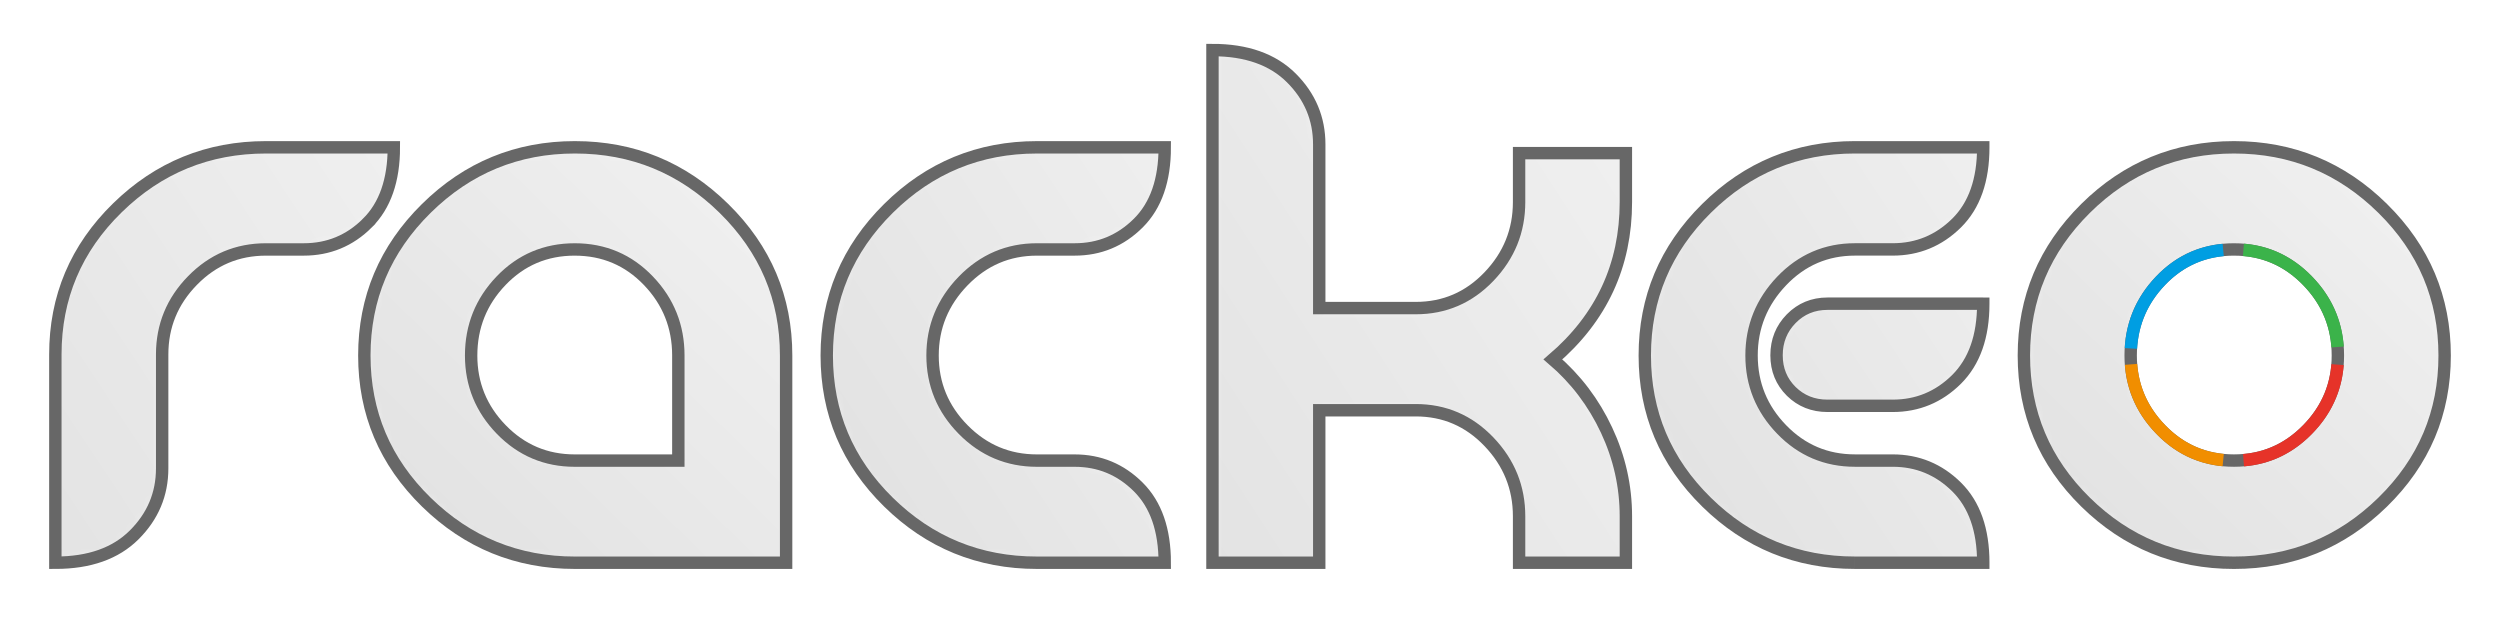 <svg fill="none" height="67" viewBox="0 0 271 67" width="271" xmlns="http://www.w3.org/2000/svg" xmlns:xlink="http://www.w3.org/1999/xlink"><filter id="a" color-interpolation-filters="sRGB" filterUnits="userSpaceOnUse" height="65.621" width="269.047" x=".977" y=".403"><feFlood flood-opacity="0" result="BackgroundImageFix"/><feColorMatrix in="SourceAlpha" result="hardAlpha" type="matrix" values="0 0 0 0 0 0 0 0 0 0 0 0 0 0 0 0 0 0 127 0"/><feOffset/><feGaussianBlur stdDeviation="2.176"/><feColorMatrix type="matrix" values="0 0 0 0 0 0 0 0 0 0 0 0 0 0 0 0 0 0 0.4 0"/><feBlend in2="BackgroundImageFix" mode="normal" result="effect1_dropShadow_22_2311"/><feBlend in="SourceGraphic" in2="effect1_dropShadow_22_2311" mode="normal" result="shape"/></filter><linearGradient id="b"><stop offset="0" stop-color="#e3e3e3"/><stop offset="1" stop-color="#efefef"/></linearGradient><linearGradient id="c" gradientUnits="userSpaceOnUse" x1="16.051" x2="63.281" xlink:href="#b" y1="79.543" y2="48.259"/><linearGradient id="d" gradientUnits="userSpaceOnUse" x1="65.881" x2="97.475" xlink:href="#b" y1="73.642" y2="41.15"/><linearGradient id="e" gradientUnits="userSpaceOnUse" x1="111.365" x2="150.927" xlink:href="#b" y1="76.63" y2="50.504"/><linearGradient id="f" gradientUnits="userSpaceOnUse" x1="146.672" x2="198.445" xlink:href="#b" y1="85.974" y2="52.386"/><linearGradient id="g" gradientUnits="userSpaceOnUse" x1="200.084" x2="239.651" xlink:href="#b" y1="76.629" y2="50.424"/><linearGradient id="h" gradientUnits="userSpaceOnUse" x1="242.348" x2="273.994" xlink:href="#b" y1="70.329" y2="37.94"/><mask id="i" height="46" maskUnits="userSpaceOnUse" width="37" x="6" y="15"><path clip-rule="evenodd" d="m28.835 15.969c-6.266 0-11.642 2.187-16.117 6.569-4.479 4.379-6.718 9.678-6.718 15.89v22.572c3.684 0 6.531-1.008 8.549-3.022 2.018-2.014 3.029-4.411 3.029-7.202v-12.348c0-3.106 1.096-5.78 3.291-8.021 2.196-2.246 4.848-3.367 7.967-3.367h4.088c2.689 0 4.992-.953 6.903-2.858 1.912-1.907 2.867-4.646 2.867-8.212z" fill="#fff" fill-rule="evenodd"/></mask><mask id="j" height="46" maskUnits="userSpaceOnUse" width="47" x="39" y="15"><path clip-rule="evenodd" d="m46.213 22.591c-4.479 4.416-6.72 9.729-6.72 15.947 0 6.219 2.241 11.513 6.72 15.892 4.476 4.379 9.847 6.571 16.115 6.571h22.886v-22.463c0-6.218-2.248-11.53-6.743-15.947-4.498-4.414-9.876-6.621-16.143-6.621-6.268 0-11.639 2.207-16.115 6.621zm8.13 23.973c-2.182-2.241-3.272-4.917-3.272-8.027 0-3.144 1.08-5.848 3.244-8.107 2.166-2.259 4.827-3.39 7.986-3.39 3.155 0 5.819 1.132 7.982 3.39 2.167 2.26 3.247 4.964 3.247 8.107v11.391h-11.229c-3.122 0-5.776-1.121-7.958-3.364z" fill="#fff" fill-rule="evenodd"/></mask><mask id="k" height="46" maskUnits="userSpaceOnUse" width="38" x="89" y="15"><path clip-rule="evenodd" d="m112.401 15.969c-6.266 0-11.629 2.207-16.09 6.621-4.46 4.416-6.69 9.729-6.69 15.947 0 6.219 2.23 11.513 6.69 15.892 4.461 4.379 9.824 6.571 16.09 6.571h13.857c0-3.567-.954-6.306-2.867-8.211-1.913-1.906-4.213-2.861-6.903-2.861h-4.087c-3.118 0-5.78-1.121-7.992-3.364-2.213-2.241-3.32-4.917-3.32-8.027 0-3.111 1.107-5.802 3.32-8.082 2.212-2.275 4.874-3.416 7.992-3.416h4.087c2.69 0 4.99-.953 6.903-2.858 1.913-1.907 2.867-4.646 2.867-8.212z" fill="#fff" fill-rule="evenodd"/></mask><mask id="l" height="56" maskUnits="userSpaceOnUse" width="46" x="131" y="5"><path clip-rule="evenodd" d="m131.431 61h11.575v-16.53h10.46c3.117 0 5.763 1.14 7.939 3.42 2.179 2.278 3.265 4.971 3.265 8.075v5.036h11.576v-5.036c0-3.245-.699-6.362-2.1-9.349-1.397-2.983-3.334-5.536-5.81-7.655 5.273-4.518 7.91-10.207 7.91-17.059v-5.298h-11.576v5.298c0 3.111-1.086 5.804-3.265 8.08-2.176 2.279-4.822 3.416-7.939 3.416h-10.46v-17.746c0-2.788-1.008-5.191-3.026-7.204-2.019-2.013-4.869-3.021-8.549-3.021z" fill="#fff" fill-rule="evenodd"/></mask><mask id="m" height="46" maskUnits="userSpaceOnUse" width="37" x="178" y="15"><path clip-rule="evenodd" d="m201.074 15.969c-6.266 0-11.628 2.207-16.088 6.621-4.464 4.416-6.691 9.729-6.691 15.947 0 6.219 2.227 11.513 6.691 15.892 4.46 4.379 9.822 6.571 16.088 6.571h13.911c0-3.567-.966-6.306-2.892-8.211-1.931-1.906-4.239-2.861-6.929-2.861h-4.09c-3.115 0-5.762-1.121-7.938-3.364-2.177-2.241-3.269-4.917-3.269-8.027 0-3.111 1.092-5.802 3.269-8.082 2.176-2.275 4.823-3.416 7.938-3.416h4.09c2.69 0 4.998-.953 6.929-2.858 1.926-1.907 2.892-4.646 2.892-8.212zm-2.972 16.953c-1.558 0-2.868.542-3.931 1.622-1.061 1.083-1.594 2.403-1.594 3.967 0 1.562.533 2.864 1.594 3.915 1.063 1.044 2.373 1.566 3.931 1.566h7.062c2.69 0 4.998-.955 6.929-2.869 1.926-1.921 2.892-4.651 2.892-8.2z" fill="#fff" fill-rule="evenodd"/></mask><mask id="n" height="46" maskUnits="userSpaceOnUse" width="46" x="219" y="15"><path clip-rule="evenodd" d="m226.077 22.591c-4.459 4.416-6.688 9.729-6.688 15.947 0 6.219 2.229 11.513 6.688 15.892 4.461 4.379 9.826 6.571 16.089 6.571 6.267 0 11.638-2.192 16.116-6.571 4.479-4.379 6.717-9.673 6.717-15.892 0-6.218-2.238-11.53-6.717-15.947-4.478-4.414-9.849-6.621-16.116-6.621-6.263 0-11.628 2.207-16.089 6.621zm8.154 23.973c-2.18-2.241-3.266-4.917-3.266-8.027 0-3.144 1.077-5.848 3.237-8.107 2.159-2.259 4.814-3.39 7.964-3.39 3.117 0 5.772 1.132 7.968 3.39 2.194 2.26 3.292 4.964 3.292 8.107 0 3.109-1.098 5.785-3.292 8.027-2.196 2.243-4.851 3.364-7.968 3.364-3.114 0-5.762-1.121-7.935-3.364z" fill="#fff" fill-rule="evenodd"/></mask><g filter="url(#a)"><g mask="url(#i)"><path clip-rule="evenodd" d="m28.835 15.969c-6.266 0-11.642 2.187-16.117 6.569-4.479 4.379-6.718 9.678-6.718 15.89v22.572c3.684 0 6.531-1.008 8.549-3.022 2.018-2.014 3.029-4.411 3.029-7.202v-12.348c0-3.106 1.096-5.78 3.291-8.021 2.196-2.246 4.848-3.367 7.967-3.367h4.088c2.689 0 4.992-.953 6.903-2.858 1.912-1.907 2.867-4.646 2.867-8.212z" fill="url(#c)" fill-rule="evenodd"/></g><path clip-rule="evenodd" d="m39.826 24.181c-1.91 1.906-4.214 2.859-6.903 2.859h-4.087c-3.119 0-5.771 1.121-7.967 3.367-2.196 2.241-3.291 4.916-3.291 8.021v12.348c0 2.791-1.011 5.189-3.029 7.202-2.018 2.014-4.865 3.022-8.549 3.022v-22.572c0-6.212 2.239-11.511 6.717-15.89 4.476-4.382 9.851-6.569 16.118-6.569h13.857c0 3.566-.955 6.306-2.867 8.211z" fill-rule="evenodd" stroke="#676767" stroke-width="1.344"/><g mask="url(#j)"><path clip-rule="evenodd" d="m46.213 22.591c-4.479 4.416-6.72 9.729-6.72 15.947 0 6.219 2.241 11.513 6.72 15.892 4.476 4.379 9.847 6.571 16.115 6.571h22.886v-22.463c0-6.218-2.248-11.53-6.743-15.947-4.498-4.414-9.876-6.621-16.143-6.621-6.268 0-11.639 2.207-16.115 6.621zm8.13 23.973c-2.182-2.241-3.272-4.917-3.272-8.027 0-3.144 1.08-5.848 3.244-8.107 2.166-2.259 4.827-3.39 7.986-3.39 3.155 0 5.819 1.132 7.982 3.39 2.167 2.26 3.247 4.964 3.247 8.107v11.391h-11.229c-3.122 0-5.776-1.121-7.958-3.364z" fill="url(#d)" fill-rule="evenodd"/></g><path d="m70.284 30.429-.485.465 0.0 0zm-15.968 0-.485-.465-0.0 0zm.027 16.135-.481.469 0.0 0zm19.188 3.364v.672h.672v-.672zm-27.318 4.502.47-.48v-0zm0-31.838.472.478h0zm32.258 0 .471-.479-0-0zm6.744 38.409v.672h.672v-.672zm-11.011-22.463c0-3.316-1.146-6.187-3.434-8.573l-.97.93c2.046 2.134 3.061 4.671 3.061 7.643zm-3.434-8.573c-2.291-2.391-5.13-3.597-8.468-3.597v1.344c2.975 0 5.462 1.059 7.498 3.183zm-8.468-3.597c-3.34 0-6.176 1.206-8.47 3.596l.97.93c2.038-2.124 4.523-3.183 7.5-3.183zm-8.47 3.597c-2.286 2.386-3.432 5.257-3.432 8.573h1.344c0-2.972 1.014-5.509 3.058-7.643zm-3.432 8.573c0 3.286 1.16 6.129 3.462 8.495l.963-.937c-2.06-2.117-3.082-4.625-3.082-7.558zm3.463 8.495c2.309 2.372 5.136 3.567 8.439 3.567v-1.344c-2.939 0-5.42-1.048-7.477-3.161zm8.439 3.567h11.23v-1.344h-11.23zm11.902-.672v-11.391h-1.344v11.391zm-11.874 10.4c-6.093 0-11.294-2.123-15.646-6.379l-.939.961c4.603 4.501 10.141 6.762 16.586 6.762zm-15.646-6.379c-4.351-4.254-6.517-9.375-6.517-15.412h-1.344c0 6.401 2.314 11.868 6.922 16.373zm-6.517-15.412c0-6.035 2.166-11.177 6.519-15.468l-.943-.957c-4.606 4.54-6.92 10.025-6.92 16.424zm6.519-15.468c4.352-4.291 9.553-6.429 15.644-6.429v-1.344c-6.446 0-11.985 2.278-16.587 6.816zm15.644-6.429c6.088 0 11.299 2.138 15.672 6.43l.941-.959c-4.622-4.537-10.17-6.814-16.613-6.814zm15.671 6.43c4.369 4.291 6.543 9.432 6.543 15.467h1.344c0-6.401-2.323-11.885-6.945-16.425zm6.543 15.467v22.463h1.344v-22.463zm.672 21.791h-22.886v1.344h22.886z" fill="#676767"/><g mask="url(#k)"><path clip-rule="evenodd" d="m112.401 15.969c-6.266 0-11.629 2.207-16.09 6.621-4.46 4.416-6.69 9.729-6.69 15.947 0 6.219 2.23 11.513 6.69 15.892 4.461 4.379 9.824 6.571 16.09 6.571h13.857c0-3.567-.954-6.306-2.867-8.211-1.913-1.906-4.213-2.861-6.903-2.861h-4.087c-3.118 0-5.78-1.121-7.992-3.364-2.213-2.241-3.32-4.917-3.32-8.027 0-3.111 1.107-5.802 3.32-8.082 2.212-2.275 4.874-3.416 7.992-3.416h4.087c2.69 0 4.99-.953 6.903-2.858 1.913-1.907 2.867-4.646 2.867-8.212z" fill="url(#e)" fill-rule="evenodd"/></g><path clip-rule="evenodd" d="m112.401 61c-6.267 0-11.629-2.192-16.091-6.57-4.46-4.379-6.69-9.673-6.69-15.892 0-6.218 2.229-11.53 6.69-15.946 4.462-4.415 9.824-6.622 16.091-6.622h13.857c0 3.567-.955 6.306-2.867 8.211-1.913 1.906-4.213 2.859-6.903 2.859h-4.087c-3.118 0-5.781 1.141-7.993 3.415-2.212 2.281-3.319 4.972-3.319 8.083 0 3.11 1.107 5.785 3.319 8.027 2.212 2.243 4.875 3.364 7.993 3.364h4.087c2.69 0 4.99.955 6.903 2.861 1.912 1.906 2.867 4.645 2.867 8.211z" fill-rule="evenodd" stroke="#676767" stroke-width="1.344"/><g mask="url(#l)"><path clip-rule="evenodd" d="m131.431 61h11.575v-16.53h10.46c3.117 0 5.763 1.14 7.939 3.42 2.179 2.278 3.265 4.971 3.265 8.075v5.036h11.576v-5.036c0-3.245-.699-6.362-2.1-9.349-1.397-2.983-3.334-5.536-5.81-7.655 5.273-4.518 7.91-10.207 7.91-17.059v-5.298h-11.576v5.298c0 3.111-1.086 5.804-3.265 8.08-2.176 2.279-4.822 3.416-7.939 3.416h-10.46v-17.746c0-2.788-1.008-5.191-3.026-7.204-2.019-2.013-4.869-3.021-8.549-3.021z" fill="url(#f)" fill-rule="evenodd"/></g><path clip-rule="evenodd" d="m164.67 61v-5.036c0-3.105-1.087-5.798-3.265-8.076-2.177-2.279-4.823-3.419-7.939-3.419h-10.46v16.53h-11.575v-55.574c3.68 0 6.529 1.008 8.548 3.02 2.019 2.013 3.027 4.416 3.027 7.205v17.746h10.46c3.116 0 5.762-1.137 7.939-3.416 2.178-2.276 3.265-4.969 3.265-8.08v-5.298h11.575v5.298c0 6.853-2.636 12.541-7.91 17.059 2.476 2.12 4.414 4.672 5.81 7.655 1.402 2.987 2.1 6.105 2.1 9.35v5.036z" fill-rule="evenodd" stroke="#676767" stroke-width="1.344"/><g mask="url(#m)"><path clip-rule="evenodd" d="m201.074 15.969c-6.266 0-11.628 2.207-16.088 6.621-4.464 4.416-6.691 9.729-6.691 15.947 0 6.219 2.227 11.513 6.691 15.892 4.46 4.379 9.822 6.571 16.088 6.571h13.911c0-3.567-.966-6.306-2.892-8.211-1.931-1.906-4.239-2.861-6.929-2.861h-4.09c-3.115 0-5.762-1.121-7.938-3.364-2.177-2.241-3.269-4.917-3.269-8.027 0-3.111 1.092-5.802 3.269-8.082 2.176-2.275 4.823-3.416 7.938-3.416h4.09c2.69 0 4.998-.953 6.929-2.858 1.926-1.907 2.892-4.646 2.892-8.212zm-2.972 16.953c-1.558 0-2.868.542-3.931 1.622-1.061 1.083-1.594 2.403-1.594 3.967 0 1.562.533 2.864 1.594 3.915 1.063 1.044 2.373 1.566 3.931 1.566h7.062c2.69 0 4.998-.955 6.929-2.869 1.926-1.921 2.892-4.651 2.892-8.2z" fill="url(#g)" fill-rule="evenodd"/></g><path d="m212.094 41.122.473.477.001-.001zm-17.923 1.303-.473.477.002.002zm0-7.881-.479-.471-.001.001zm20.814-1.623h.672v-.672h-.672zm-29.999 21.507.471-.479v-0zm0-31.838.473.478v-0zm29.999-6.621h.672v-.672h-.672zm-2.891 8.211.472.478v-.001zm-18.958 6.274-.485-.464-.001.001zm0 16.109.482-.468v-0zm18.958 6.224.472-.477v-.001zm2.891 8.211v.672h.672v-.672zm-3.364-20.354c-1.807 1.792-3.946 2.675-6.457 2.675v1.344c2.869 0 5.347-1.025 7.403-3.064zm-6.457 2.675h-7.063v1.344h7.063zm-7.063 0c-1.39 0-2.528-.459-3.459-1.373l-.942.958c1.195 1.174 2.677 1.759 4.401 1.759zm-3.457-1.372c-.928-.918-1.395-2.047-1.395-3.438h-1.343c0 1.734.599 3.211 1.792 4.392zm-1.395-3.438c0-1.392.468-2.543 1.402-3.496l-.96-.941c-1.187 1.211-1.785 2.702-1.785 4.436zm1.401-3.495c.933-.948 2.069-1.422 3.451-1.422v-1.344c-1.732 0-3.216.612-4.409 1.823zm3.451-1.422h16.884v-1.344h-16.884zm16.212-.672c0 3.427-.929 5.964-2.694 7.725l.949.951c2.087-2.082 3.089-5.004 3.089-8.676zm-13.239 27.406c-6.09 0-11.283-2.122-15.617-6.378l-.942.959c4.586 4.503 10.117 6.763 16.559 6.763zm-15.617-6.378c-4.336-4.253-6.491-9.375-6.491-15.413h-1.343c0 6.4 2.301 11.867 6.893 16.372zm-6.491-15.413c0-6.036 2.155-11.177 6.493-15.469l-.945-.955c-4.591 4.541-6.891 10.025-6.891 16.424zm6.493-15.469c4.334-4.29 9.526-6.427 15.615-6.427v-1.344c-6.443 0-11.975 2.277-16.56 6.816zm15.615-6.427h13.911v-1.344h-13.911zm13.239-.672c0 3.445-.93 5.99-2.692 7.734l.945.955c2.09-2.068 3.091-5.002 3.091-8.689zm-2.691 7.733c-1.807 1.783-3.946 2.665-6.458 2.665v1.344c2.869 0 5.346-1.023 7.402-3.052zm-6.458 2.665h-4.09v1.344h4.09zm-4.09 0c-3.3 0-6.123 1.219-8.423 3.623l.97.929c2.051-2.144 4.525-3.208 7.453-3.208zm-8.424 3.624c-2.294 2.403-3.455 5.259-3.455 8.546h1.344c0-2.934 1.023-5.46 3.083-7.618zm-3.455 8.546c0 3.286 1.161 6.129 3.459 8.495l.964-.936c-2.057-2.118-3.079-4.625-3.079-7.559zm3.459 8.495c2.302 2.373 5.123 3.568 8.42 3.568v-1.344c-2.932 0-5.406-1.048-7.456-3.16zm8.42 3.568h4.09v-1.344h-4.09zm4.09 0c2.512 0 4.651.883 6.458 2.666l.944-.956c-2.056-2.028-4.533-3.053-7.402-3.053zm6.457 2.666c1.762 1.744 2.692 4.288 2.692 7.734h1.344c0-3.687-1.001-6.621-3.091-8.689zm3.364 7.062h-13.911v1.344h13.911z" fill="#676767"/><g mask="url(#n)"><path clip-rule="evenodd" d="m226.077 22.591c-4.459 4.416-6.688 9.729-6.688 15.947 0 6.219 2.229 11.513 6.688 15.892 4.461 4.379 9.826 6.571 16.089 6.571 6.267 0 11.638-2.192 16.116-6.571 4.479-4.379 6.717-9.673 6.717-15.892 0-6.218-2.238-11.53-6.717-15.947-4.478-4.414-9.849-6.621-16.116-6.621-6.263 0-11.628 2.207-16.089 6.621zm8.154 23.973c-2.18-2.241-3.266-4.917-3.266-8.027 0-3.144 1.077-5.848 3.237-8.107 2.159-2.259 4.814-3.39 7.964-3.39 3.117 0 5.772 1.132 7.968 3.39 2.194 2.26 3.292 4.964 3.292 8.107 0 3.109-1.098 5.785-3.292 8.027-2.196 2.243-4.851 3.364-7.968 3.364-3.114 0-5.762-1.121-7.935-3.364z" fill="url(#h)" fill-rule="evenodd"/></g><path d="m234.203 30.429-.486-.464v0zm.028 16.135.482-.468-.001-.001zm15.903 0 .48.47zm0-16.135.482-.468-.001-.001zm-24.057 24.001-.47.479zm0-31.838-.472-.477v0zm32.205 0-.472.478zm0 31.838-.47-.48v0zm-16.115-28.062c-3.333 0-6.164 1.206-8.45 3.597l.972.928c2.03-2.124 4.51-3.182 7.478-3.182zm-8.45 3.597c-2.28 2.386-3.424 5.256-3.424 8.572h1.344c0-2.973 1.012-5.51 3.052-7.644zm-3.424 8.572c0 3.285 1.156 6.128 3.456 8.495l.963-.937c-2.057-2.116-3.075-4.624-3.075-7.558zm3.455 8.494c2.301 2.373 5.122 3.568 8.419 3.568v-1.344c-2.933 0-5.406-1.047-7.454-3.16zm8.419 3.568c3.297 0 6.126-1.195 8.447-3.566l-.96-.94c-2.071 2.115-4.554 3.162-7.487 3.162zm8.447-3.566c2.315-2.365 3.484-5.21 3.484-8.496h-1.344c0 2.932-1.028 5.439-3.1 7.556zm3.484-8.496c0-3.32-1.167-6.191-3.482-8.576l-.964.936c2.072 2.135 3.102 4.671 3.102 7.64zm-3.483-8.576c-2.32-2.385-5.149-3.593-8.448-3.593v1.344c2.931 0 5.414 1.057 7.485 3.186zm-8.448 30.368c-6.089 0-11.285-2.123-15.619-6.378l-.941.959c4.586 4.502 10.12 6.763 16.56 6.763zm-15.619-6.378c-4.332-4.254-6.487-9.375-6.487-15.413h-1.344c0 6.4 2.302 11.867 6.89 16.372zm-6.487-15.413c0-6.036 2.155-11.178 6.489-15.469l-.945-.955c-4.586 4.54-6.888 10.025-6.888 16.424zm6.489-15.469c4.335-4.291 9.53-6.428 15.617-6.428v-1.344c-6.442 0-11.976 2.277-16.562 6.816zm15.617-6.428c6.089 0 11.291 2.137 15.643 6.429l.944-.957c-4.603-4.538-10.143-6.816-16.587-6.816zm15.643 6.429c4.353 4.291 6.518 9.432 6.518 15.468h1.344c0-6.4-2.313-11.884-6.918-16.424zm6.518 15.468c0 6.037-2.164 11.158-6.516 15.412l.94.961c4.607-4.505 6.92-9.971 6.92-16.373zm-6.516 15.412c-4.352 4.256-9.554 6.379-15.645 6.379v1.344c6.442 0 11.981-2.261 16.585-6.762z" fill="#676767"/><g stroke-width="1.344"><path d="m253.397 37.613c-.195-2.755-1.283-5.147-3.26-7.181-1.953-2.011-4.272-3.128-6.948-3.347" stroke="#3bb34a"/><path d="m243.198 49.885c2.676-.221 4.99-1.329 6.94-3.32 1.96-2.002 3.045-4.349 3.255-7.041" stroke="#e63329"/><path d="m231.005 39.497c.205 2.704 1.281 5.062 3.231 7.069 1.894 1.953 4.147 3.054 6.759 3.307" stroke="#f18e00"/><path d="m240.995 27.098c-2.64.251-4.902 1.362-6.788 3.334-1.98 2.075-3.053 4.521-3.215 7.34" stroke="#009ee2"/></g></g></svg>